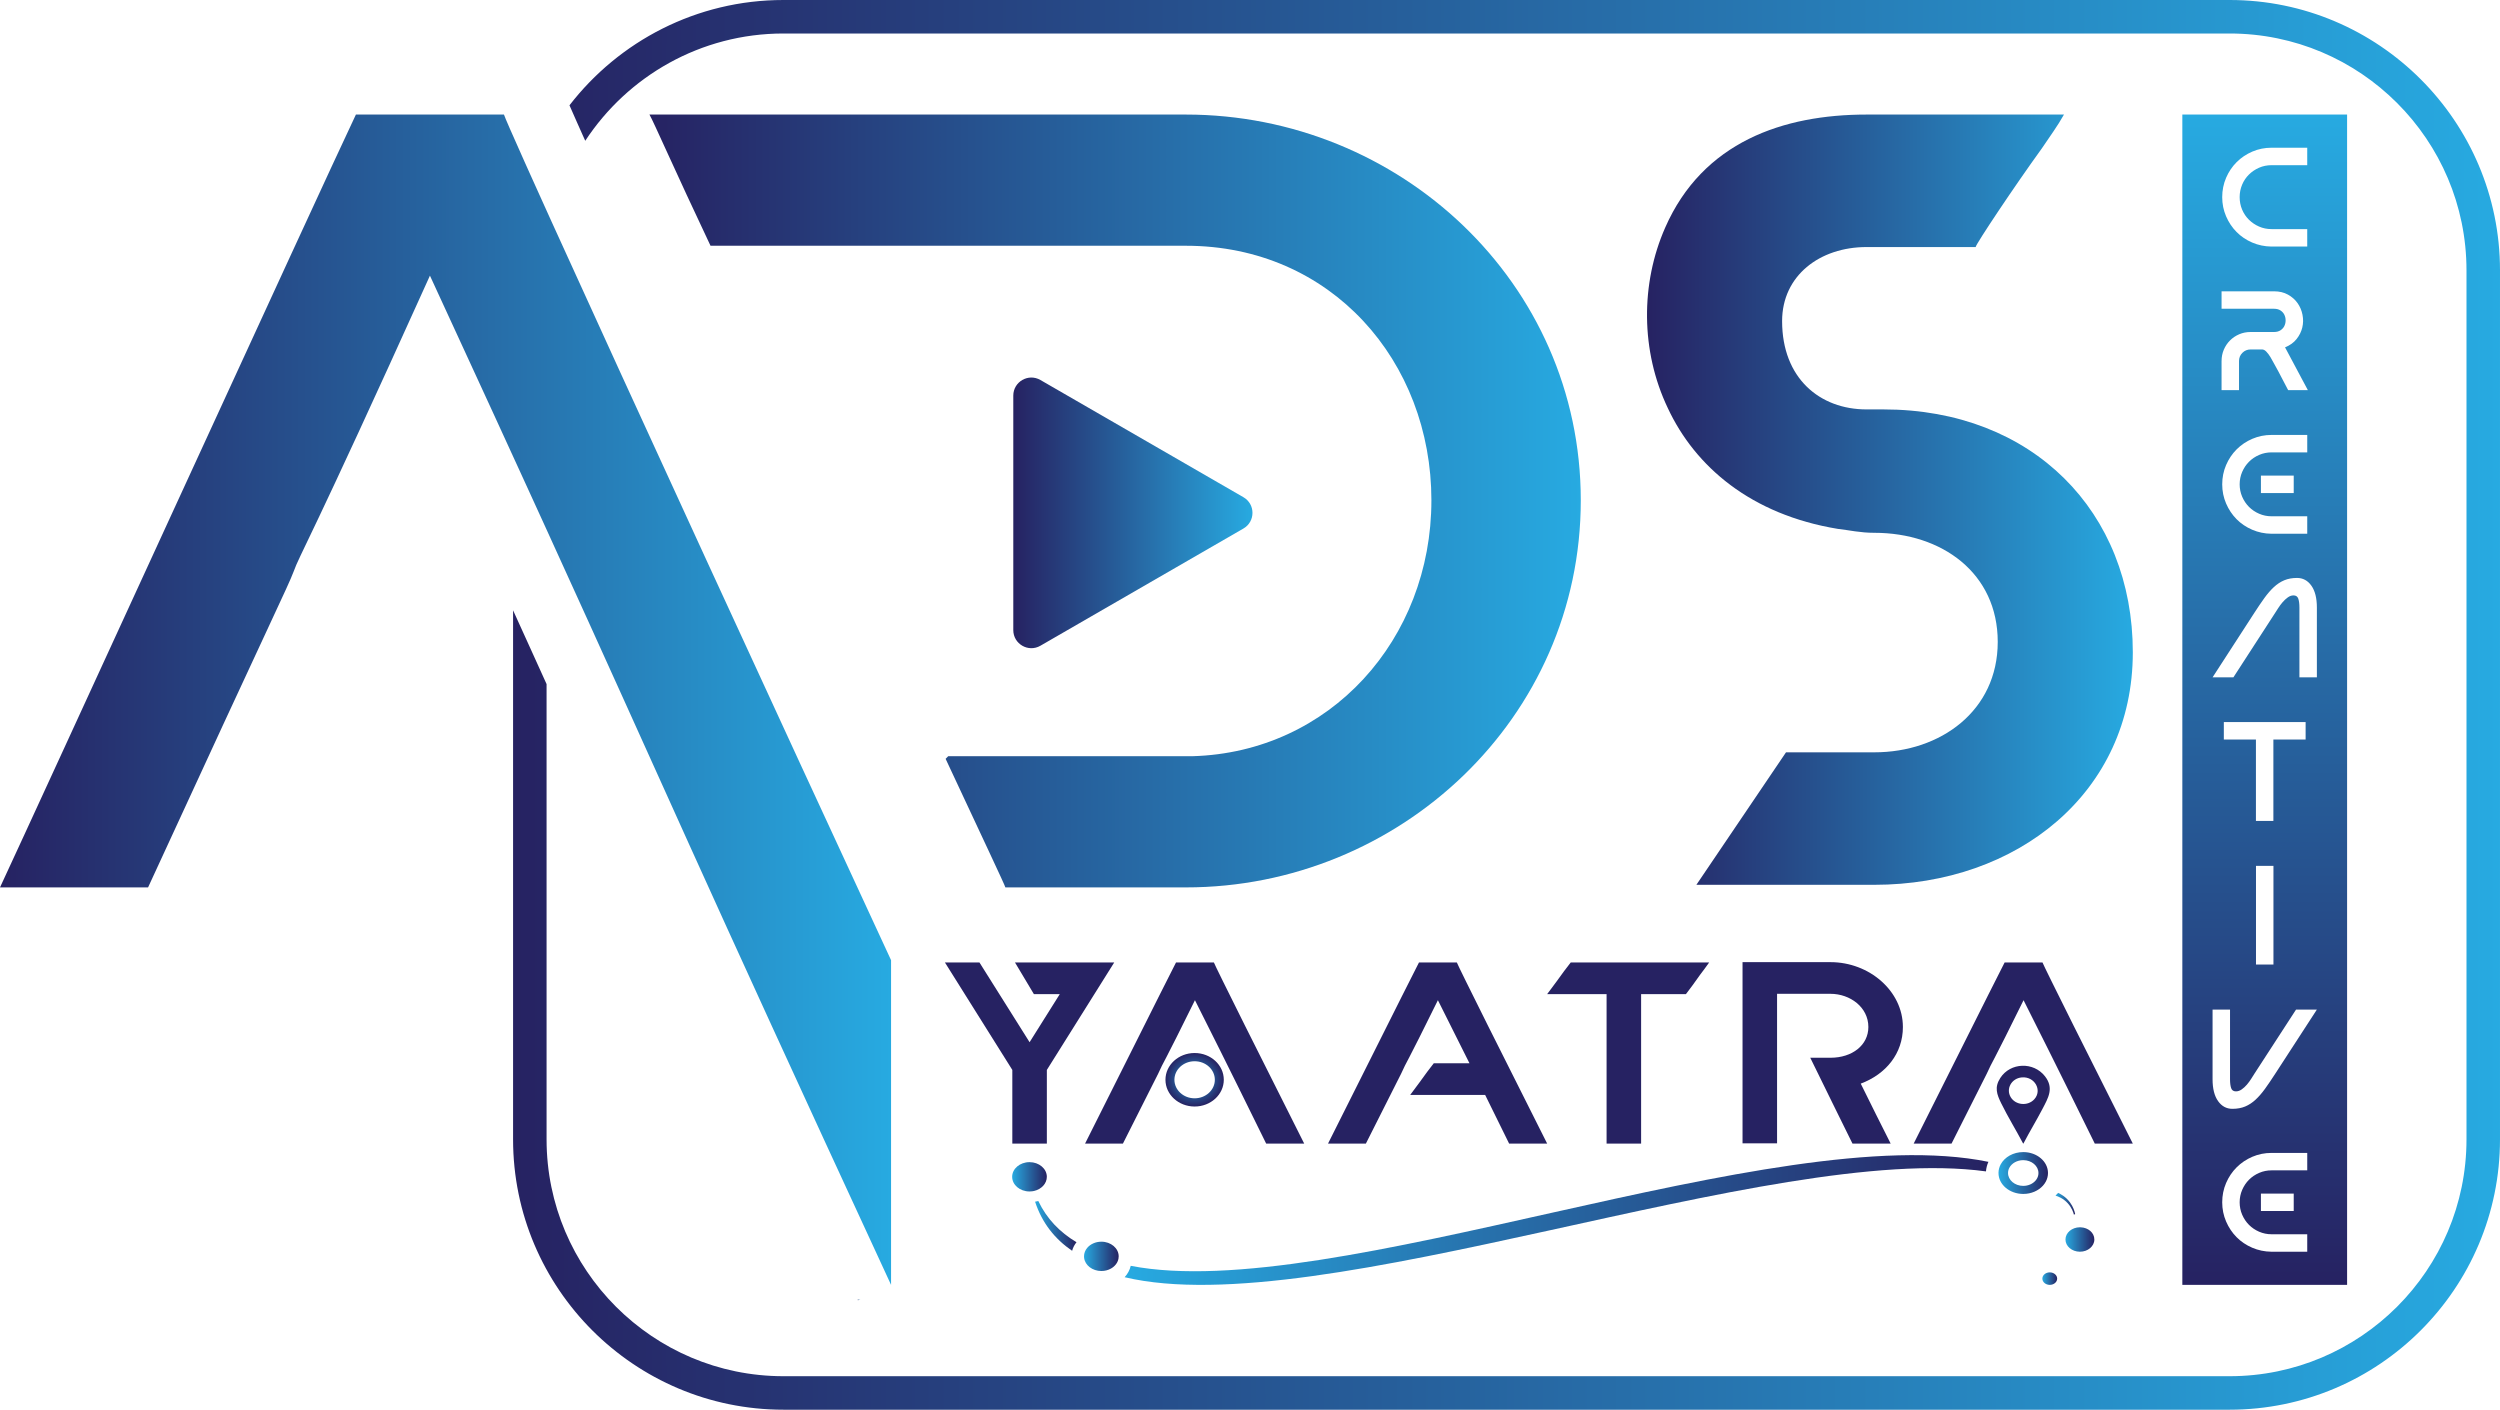 <?xml version="1.0" encoding="UTF-8"?>
<svg id="Layer_2" data-name="Layer 2" xmlns="http://www.w3.org/2000/svg" xmlns:xlink="http://www.w3.org/1999/xlink" viewBox="0 0 4971.54 2803.37">
  <defs>
    <style>
      .cls-1 {
        fill: url(#linear-gradient-15);
      }

      .cls-2 {
        fill: url(#linear-gradient-13);
      }

      .cls-3 {
        fill: url(#linear-gradient-2);
      }

      .cls-4 {
        fill: url(#linear-gradient-10);
      }

      .cls-5 {
        fill: url(#linear-gradient-12);
      }

      .cls-6 {
        fill: none;
      }

      .cls-7 {
        fill: url(#linear-gradient-4);
      }

      .cls-8 {
        fill: url(#radial-gradient);
      }

      .cls-9 {
        fill: url(#linear-gradient-3);
      }

      .cls-10 {
        fill: url(#linear-gradient-5);
      }

      .cls-11 {
        fill: url(#linear-gradient-8);
      }

      .cls-12 {
        fill: url(#linear-gradient-14);
      }

      .cls-13 {
        fill: url(#linear-gradient-7);
      }

      .cls-14 {
        fill: url(#linear-gradient-9);
      }

      .cls-15 {
        fill: url(#linear-gradient-11);
      }

      .cls-16 {
        fill: #262262;
      }

      .cls-17 {
        fill: url(#linear-gradient-6);
      }

      .cls-18 {
        fill: url(#linear-gradient);
      }
    </style>
    <linearGradient id="linear-gradient" x1="1020.31" y1="1401.69" x2="4971.54" y2="1401.69" gradientUnits="userSpaceOnUse">
      <stop offset="0" stop-color="#262262"/>
      <stop offset="1" stop-color="#27aae1"/>
    </linearGradient>
    <linearGradient id="linear-gradient-2" x1="1291.52" y1="996.26" x2="3143.56" y2="996.26" xlink:href="#linear-gradient"/>
    <linearGradient id="linear-gradient-3" x1="1705.43" y1="2585.09" x2="1711.18" y2="2585.09" xlink:href="#linear-gradient"/>
    <linearGradient id="linear-gradient-4" x1="0" y1="1391.48" x2="1771.98" y2="1391.48" xlink:href="#linear-gradient"/>
    <linearGradient id="linear-gradient-5" x1="3275.27" y1="993.68" x2="4241.34" y2="993.68" xlink:href="#linear-gradient"/>
    <radialGradient id="radial-gradient" cx="2014.55" cy="2147.25" fx="2014.55" fy="2147.25" r="53.19" gradientTransform="translate(179.01) scale(1.09 1)" gradientUnits="userSpaceOnUse">
      <stop offset="0" stop-color="#27aae1"/>
      <stop offset="1" stop-color="#262262"/>
    </radialGradient>
    <linearGradient id="linear-gradient-6" x1="2058.36" y1="2437.88" x2="2140.73" y2="2437.88" gradientUnits="userSpaceOnUse">
      <stop offset="0" stop-color="#27aae1"/>
      <stop offset="1" stop-color="#262262"/>
    </linearGradient>
    <linearGradient id="linear-gradient-7" x1="2236.45" y1="2426.14" x2="3954.17" y2="2426.14" xlink:href="#linear-gradient-6"/>
    <linearGradient id="linear-gradient-8" x1="3793.05" y1="1920.64" x2="3836.56" y2="1920.64" gradientTransform="translate(573.68 -5.09) rotate(7.45)" xlink:href="#linear-gradient-6"/>
    <linearGradient id="linear-gradient-9" x1="2012.8" y1="2340.22" x2="2081.74" y2="2340.22" xlink:href="#linear-gradient-6"/>
    <linearGradient id="linear-gradient-10" x1="2155.7" y1="2498.4" x2="2224.64" y2="2498.4" xlink:href="#linear-gradient-6"/>
    <linearGradient id="linear-gradient-11" x1="3974.24" y1="2332.68" x2="4072.66" y2="2332.68" xlink:href="#linear-gradient-6"/>
    <linearGradient id="linear-gradient-12" x1="4107.41" y1="2464.9" x2="4164.85" y2="2464.9" xlink:href="#linear-gradient-6"/>
    <linearGradient id="linear-gradient-13" x1="4061.47" y1="2542.69" x2="4090.9" y2="2542.69" xlink:href="#linear-gradient-6"/>
    <linearGradient id="linear-gradient-14" x1="2015.06" y1="1019.89" x2="2490.71" y2="1019.89" xlink:href="#linear-gradient"/>
    <linearGradient id="linear-gradient-15" x1="4503.66" y1="2555.13" x2="4503.66" y2="227.81" xlink:href="#linear-gradient"/>
  </defs>
  <g id="Layer_1-2" data-name="Layer 1">
    <g>
      <g>
        <path class="cls-6" d="M1705.97,2585.66c-.18-.36-.36-.79-.55-1.15h5.75l-5.21,1.15Z"/>
        <path class="cls-6" d="M1086.93,1053.2c-10.72-23.44-21.8-47.66-33.31-72.85v-442.69c0-50.57,7.45-99.38,21.32-145.4,6.9,15.32,14.23,31.55,21.98,48.63,149.95,330.6,447.96,978.65,675.06,1468.51v645.75c-396.42-856.8-439.66-964.41-685.05-1501.94Z"/>
        <path class="cls-6" d="M4938.23,537.65v1728.13c0,278.51-225.83,504.34-504.34,504.34H1557.96c-278.58,0-504.34-225.83-504.34-504.34v-978.83c11.51,25.38,22.59,49.78,33.31,73.46,32.64,72,62.2,137.53,91.32,202.09,113.31,251.26,220.38,488.66,478.3,1046.05l242.6-53.41v-673.79l-11.75-25.44c-265.92-573.5-594.4-1288.77-717.45-1562.26-2.12-4.66-4.12-9.2-6.12-13.69-1.76-3.81-3.45-7.57-5.15-11.38-3.94-8.72-7.57-16.9-10.9-24.47,91.51-127.66,241.09-210.81,410.17-210.81h2875.92c278.51,0,504.34,225.83,504.34,504.34Z"/>
      </g>
      <path class="cls-18" d="M4433.89,0H1557.96c-172.96,0-327.14,82.12-425.49,209.42,4.24,9.69,9.33,21.32,15.32,34.7,3.33,7.57,6.97,15.75,10.9,24.47,1.7,3.81,3.39,7.57,5.15,11.38,84.24-128.39,229.46-213.35,394.12-213.35h2875.92c259.74,0,471.03,211.29,471.03,471.03v1728.13c0,259.68-211.29,470.97-471.03,470.97H1557.96c-259.74,0-471.03-211.29-471.03-470.97v-905.37c-10.72-23.68-21.8-48.08-33.31-73.46-10.72-23.56-21.74-47.96-33.31-73.28v1052.11c0,296.44,241.21,537.59,537.65,537.59h2875.92c296.44,0,537.65-241.15,537.65-537.59V537.65c0-296.44-241.21-537.65-537.65-537.65Z"/>
      <path class="cls-3" d="M2358.34,227.82h-1066.82c7.75,12.9,51.66,113.67,121.42,260.89h945.4c289.29,0,488.17,229.88,488.17,506.28s-201.48,501.07-475.27,508.82h-485.63l-5.15,5.21c72.31,154.97,118.82,253.08,118.82,255.68h359.06c423.62,0,785.22-335.8,785.22-769.72s-361.6-767.17-785.22-767.17Z"/>
      <path class="cls-9" d="M1705.43,2584.51h5.75l-5.21,1.15c-.18-.36-.36-.79-.55-1.15Z"/>
      <path class="cls-7" d="M1771.98,1909.39v645.75c-396.42-856.8-439.66-964.41-685.05-1501.94-10.72-23.44-21.8-47.66-33.31-72.85-5.51-12.11-11.14-24.41-16.9-36.94-5.39-11.75-10.84-23.68-16.41-35.79-11.14-24.28-22.65-49.42-34.58-75.46-5.15-11.14-10.36-22.47-15.62-33.97-34.7-75.52-72.79-158.3-115.12-250.05-240.24,532.08-258.29,552.73-271.25,588.94-12.9,33.55-36.15,77.46-289.29,627.64H0C72.31,1609.74,635.39,380.19,707.76,227.83h294.44c.91,2.85,4.97,12.66,11.93,28.52,6.84,15.68,16.47,37.36,28.52,64.25,3.57,8.05,7.39,16.53,11.45,25.5.3.6.55,1.21.85,1.88,6.18,13.75,12.84,28.52,19.98,44.27,6.9,15.32,14.23,31.55,21.98,48.63,149.95,330.6,447.96,978.65,675.06,1468.51Z"/>
      <path class="cls-10" d="M3311.45,452.54c74.91-170.48,235.06-224.73,400.37-224.73h392.62c-12.92,23.25-28.41,43.92-43.91,67.16-54.24,74.9-131.73,191.14-131.73,196.31h-216.97c-92.99,0-167.9,56.82-167.9,147.23,0,113.65,74.91,175.65,167.9,175.65h33.58c297.05,0,495.94,204.05,495.94,483.02s-229.89,462.36-514.02,462.36h-353.87l178.23-263.46h175.65c131.73,0,245.39-82.66,245.39-219.56s-111.07-216.98-245.39-216.98c-28.41,0-49.08-5.16-72.33-7.75-173.06-28.41-284.13-123.99-338.37-240.22-54.25-113.65-54.25-247.96-5.17-359.03Z"/>
      <g>
        <path class="cls-16" d="M2018.39,1913.95l37.62,62.97h51.5l-60.06,95.64-99.72-158.62h-68.67l134.05,213.74v146.49h68.67v-146.49l134.01-213.74h-197.4Z"/>
        <path class="cls-16" d="M3123.6,1913.95c-7.27,9.07-18.5,24.21-28.39,38.12-5.94,7.89-11.89,15.74-18.5,24.86h118.17v297.26h68.67v-297.26h89.12c7.27-9.11,18.5-24.86,28.39-38.77,5.94-7.85,11.89-15.74,17.83-24.21h-275.29Z"/>
        <path class="cls-16" d="M3784.13,2042.3c0-71.43-66.67-128.96-143.94-128.96h-174.95v360.27h68.67v-297.3h106.28c38.95,0,75.28,26.65,75.28,65.98,0,36.33-32.34,61.15-75.28,61.15h-40.28c36.24,73.75,55.23,112.85,83.97,170.74h75.94c-18.99-37.87-39.66-78.6-59.53-119.28,50.17-18.75,83.84-59.92,83.84-112.61Z"/>
        <path class="cls-16" d="M4061.73,1913.95h-75.28c-18.5,35.72-162.4,323.9-180.89,360.23h75.28c64.67-128.96,70.62-139.25,73.9-147.1,3.33-8.5,7.94-13.34,69.33-138.07,79.62,158.29,101.18,203.36,141.64,285.17h75.63c-78.12-154.83-177.17-352.91-179.61-360.23Z"/>
        <path class="cls-16" d="M2413.95,1913.95h-75.28c-18.5,35.72-162.4,323.9-180.89,360.23h75.28c64.67-128.96,70.62-139.25,73.9-147.1,3.33-8.5,7.94-13.34,69.33-138.07,79.62,158.29,101.18,203.36,141.64,285.17h75.63c-78.12-154.83-177.17-352.91-179.61-360.23Z"/>
        <path class="cls-16" d="M3076.71,2274.18c-78.12-154.83-177.17-352.91-179.61-360.23h-75.28c-18.5,35.72-162.4,323.9-180.89,360.23h75.28c64.67-128.96,70.62-139.25,73.9-147.1,3.33-8.5,7.94-13.34,69.33-138.07,26.36,52.4,46.36,92.4,62.78,125.42h-70.99c-7.27,9.07-18.5,24.21-28.39,38.12-5.94,7.89-11.89,15.74-18.5,24.86h149.06c16.46,33.38,30.33,61.7,47.67,96.77h75.63Z"/>
      </g>
      <path class="cls-8" d="M2375.66,2094.06c-32.03,0-58,23.81-58,53.19s25.97,53.19,58,53.19,58-23.81,58-53.19-25.97-53.19-58-53.19ZM2375.66,2184.11c-22.19,0-40.19-16.5-40.19-36.85s17.99-36.85,40.19-36.85,40.19,16.5,40.19,36.85-17.99,36.85-40.19,36.85Z"/>
      <path class="cls-16" d="M4023.78,2274.18l-.7-.37c-13.99-26.65-30.01-52.41-43.26-79.4-8.94-18.21-14.11-32.03-1.96-50.79,20-30.9,66.01-32.58,88.83-3.28,18.35,23.55,6.46,42.93-5.32,65.49-12.02,23.02-25.69,45.29-37.6,68.35ZM4020.59,2142.53c-20.58,1.83-32.02,22.8-22.05,39.33,9.7,16.08,33.98,18.33,46.89,4.16,16.37-17.98.75-45.76-24.83-43.48Z"/>
      <g>
        <path class="cls-17" d="M2064.77,2388.39c-2.09.54-4.23.99-6.41,1.33,13.74,41.94,38.93,73.93,73.67,97.64,1.64-6.19,4.63-11.96,8.7-17.06-33.44-19.95-59.24-46.82-75.96-81.92Z"/>
        <path class="cls-13" d="M2248.59,2517.23c-1.93,8.46-6.18,16.19-12.14,22.65,390.82,92.6,1283.87-269.18,1712.87-210.43.54-6.66,2.21-13.05,4.86-19.01-424.77-87.04-1305.4,284.59-1705.59,206.79Z"/>
        <path class="cls-11" d="M4124.25,2415.53l2.42-1.29h0c-1.06-5.17-3.6-14.09-10.27-23.13-8.34-11.31-18.61-16.68-23.63-18.9-1.6,1.9-3.34,3.72-5.19,5.44,4.7,1.38,15.26,5.18,24.43,15.23,7.97,8.73,11.03,17.94,12.24,22.65Z"/>
        <path class="cls-14" d="M2081.74,2340.22c0-16.1-15.43-29.15-34.48-29.15s-34.47,13.05-34.47,29.15,15.43,29.15,34.47,29.15c1.84,0,3.66-.12,5.42-.36,1.3-.18,2.58-.41,3.82-.7,14.55-3.42,25.23-14.7,25.23-28.09Z"/>
        <path class="cls-4" d="M2190.17,2469.25c-11.65,0-21.93,4.88-28.18,12.35-3.97,4.75-6.3,10.54-6.3,16.8,0,1.09.07,2.17.22,3.23,1.89,14.59,16.51,25.92,34.26,25.92,6.92,0,13.36-1.72,18.76-4.69,7.98-4.38,13.68-11.48,15.26-19.74.3-1.54.45-3.11.45-4.72,0-16.1-15.43-29.15-34.47-29.15Z"/>
        <path class="cls-15" d="M4023.45,2291.06c-19.87,0-36.99,9.96-44.76,24.29-2.76,5.08-4.33,10.7-4.45,16.63,0,.23,0,.47,0,.7,0,22.98,22.03,41.61,49.21,41.61,16.01,0,30.24-6.47,39.22-16.48,2.22-2.48,4.13-5.16,5.65-8.03,2.79-5.22,4.34-11.01,4.34-17.11,0-22.98-22.03-41.61-49.21-41.61ZM4051.04,2343.2c-.94,1.76-2.11,3.41-3.48,4.93-5.52,6.15-14.27,10.13-24.11,10.13-16.71,0-30.26-11.45-30.26-25.58,0-.14,0-.29,0-.43.07-3.64,1.04-7.1,2.73-10.22,4.78-8.81,15.3-14.93,27.52-14.93,16.71,0,30.26,11.45,30.26,25.58,0,3.75-.95,7.31-2.67,10.52Z"/>
        <path class="cls-5" d="M4137.63,2440.64c-.5-.02-1-.03-1.5-.03h-.02c-15.85.01-28.69,10.88-28.69,24.29s12.86,24.28,28.71,24.28,28.72-10.87,28.72-24.28-12.05-23.6-27.22-24.26Z"/>
        <path class="cls-2" d="M4076.18,2530.25c-8.13,0-14.71,5.57-14.71,12.44s6.59,12.44,14.71,12.44,14.71-5.57,14.71-12.44-6.59-12.44-14.71-12.44Z"/>
      </g>
      <path class="cls-12" d="M2472.75,1051l-403.81,233.14c-23.95,13.83-53.89-3.46-53.89-31.11v-466.27c0-27.65,29.94-44.94,53.89-31.11l403.8,233.14c23.95,13.83,23.95,48.39,0,62.22Z"/>
      <path class="cls-1" d="M4339.83,227.81v2327.32h327.64V227.81h-327.64ZM4426.81,353.67c5.13-11.94,12.14-22.35,21-31.21,8.87-8.87,19.27-15.86,31.21-21,11.95-5.13,24.64-7.7,38.07-7.7h71.11v34.72h-71.11c-8.78,0-16.98,1.68-24.64,5.04-7.65,3.36-14.37,7.88-20.16,13.58-5.78,5.69-10.31,12.41-13.58,20.16-3.26,7.75-4.9,16-4.9,24.77s1.63,17.04,4.9,24.78c3.26,7.75,7.79,14.47,13.58,20.16,5.78,5.69,12.5,10.22,20.16,13.58,7.65,3.36,15.86,5.04,24.64,5.04h71.11v34.71h-71.38c-13.44-.18-26.14-2.84-38.07-7.98-11.95-5.13-22.31-12.13-31.08-21-8.76-8.86-15.72-19.27-20.85-31.22-5.13-11.94-7.7-24.63-7.7-38.07s2.57-26.41,7.7-38.35ZM4417.85,717.89c0-8.02,1.49-15.54,4.47-22.54,2.99-7,7.1-13.1,12.32-18.33,5.22-5.22,11.33-9.33,18.33-12.32,7-2.99,14.51-4.48,22.53-4.48h46.76c5.04,0,9.29-1.12,12.74-3.37,3.45-2.24,6.02-5.08,7.7-8.53,1.68-3.45,2.52-7.19,2.52-11.2s-.84-7.74-2.52-11.2c-1.68-3.45-4.25-6.3-7.7-8.54s-7.7-3.36-12.74-3.36h-104.42v-34.71h104.42c10.46,0,19.65,2.19,27.58,6.58,7.93,4.39,14.31,10.04,19.17,16.94,4.85,6.91,8.11,14.65,9.79,23.24,1.68,8.59,1.54,16.99-.41,25.2-1.96,8.22-5.74,15.86-11.34,22.95-5.6,7.1-13.25,12.6-22.96,16.52l45.36,85.11h-39.2l-19.32-36.96c-2.61-4.48-5.28-9.33-7.98-14.55-2.71-5.22-5.36-9.98-7.97-14.28s-5.32-7.88-8.13-10.78c-2.79-2.89-5.59-4.34-8.4-4.34h-22.96c-6.34,0-11.76,2.24-16.23,6.72-4.48,4.48-6.72,9.89-6.72,16.23v57.95h-34.71v-57.95ZM4517.38,899.59c-8.78,0-17.03,1.68-24.78,5.04-7.75,3.36-14.47,7.88-20.16,13.58-5.69,5.69-10.22,12.41-13.58,20.15-3.36,7.75-5.04,16-5.04,24.77s1.68,17.04,5.04,24.78c3.36,7.75,7.89,14.47,13.58,20.16,5.69,5.69,12.41,10.22,20.16,13.58,7.75,3.36,16,5.04,24.78,5.04h70.83v34.72h-71.38c-13.44-.18-26.14-2.84-38.07-7.98-11.95-5.13-22.31-12.13-31.08-20.99-8.76-8.87-15.72-19.27-20.85-31.22-5.13-11.94-7.7-24.63-7.7-38.07s2.57-26.41,7.7-38.35c5.13-11.94,12.14-22.35,21-31.21,8.87-8.87,19.27-15.86,31.21-20.99,11.95-5.13,24.73-7.7,38.36-7.7h70.83v34.71h-70.83ZM4561.33,945.78v34.71h-65.23v-34.71h65.23ZM4588.2,2327.37h-70.83c-8.78,0-17.03,1.68-24.78,5.04-7.75,3.36-14.47,7.88-20.16,13.58-5.69,5.69-10.22,12.41-13.58,20.15-3.36,7.75-5.04,16-5.04,24.77s1.68,17.04,5.04,24.78c3.36,7.75,7.89,14.47,13.58,20.16,5.69,5.69,12.41,10.22,20.16,13.58,7.75,3.36,16,5.04,24.78,5.04h70.83v34.72h-71.38c-13.44-.18-26.14-2.84-38.07-7.98-11.95-5.13-22.31-12.13-31.08-20.99-8.76-8.87-15.72-19.27-20.85-31.22-5.13-11.94-7.7-24.63-7.7-38.07s2.57-26.41,7.7-38.35c5.13-11.94,12.14-22.35,21-31.21,8.87-8.87,19.27-15.86,31.21-20.99s24.73-7.7,38.36-7.7h70.83v34.71ZM4561.33,2373.56v34.71h-65.23v-34.71h65.23ZM4524.51,2135.32c-7.1,11.01-13.77,20.85-20.01,29.53-6.26,8.68-12.6,16-19.03,21.98-6.45,5.97-13.35,10.5-20.72,13.58-7.37,3.08-15.81,4.62-25.34,4.62-11.76,0-21.28-5.13-28.55-15.4-7.29-10.26-10.92-24.73-10.92-43.39v-138.58h34.72v138.58c0,7.46.75,13.34,2.24,17.64,1.49,4.29,4.66,6.44,9.52,6.44,3.92,0,7.74-1.31,11.47-3.92,3.74-2.61,7.18-5.78,10.36-9.52,3.17-3.73,6.02-7.61,8.54-11.62,2.52-4.01,4.61-7.32,6.29-9.94l82.87-127.66h41.43l-82.87,127.66ZM4520.88,1470.7v161.81h-34.71v-161.81h-63.82v-34.72h162.65v34.72h-64.11ZM4521.02,1721.82v196.25h-34.72v-196.25h34.72ZM4607.38,1346.95h-34.72v-138.86c0-7.27-.75-13.1-2.23-17.49-1.49-4.38-4.67-6.58-9.52-6.58-3.92,0-7.75,1.36-11.47,4.06-3.74,2.71-7.19,5.93-10.36,9.66-3.17,3.74-6.02,7.56-8.54,11.48-2.52,3.92-4.61,7.19-6.29,9.8l-82.87,127.94h-41.43l82.87-127.94c7.09-11.01,13.76-20.86,20.01-29.54,6.25-8.68,12.6-16,19.03-21.98,6.45-5.97,13.34-10.5,20.72-13.58,7.37-3.08,15.81-4.62,25.34-4.62,11.76,0,21.28,5.13,28.55,15.39,7.29,10.27,10.92,24.73,10.92,43.39v138.86Z"/>
    </g>
  </g>
</svg>